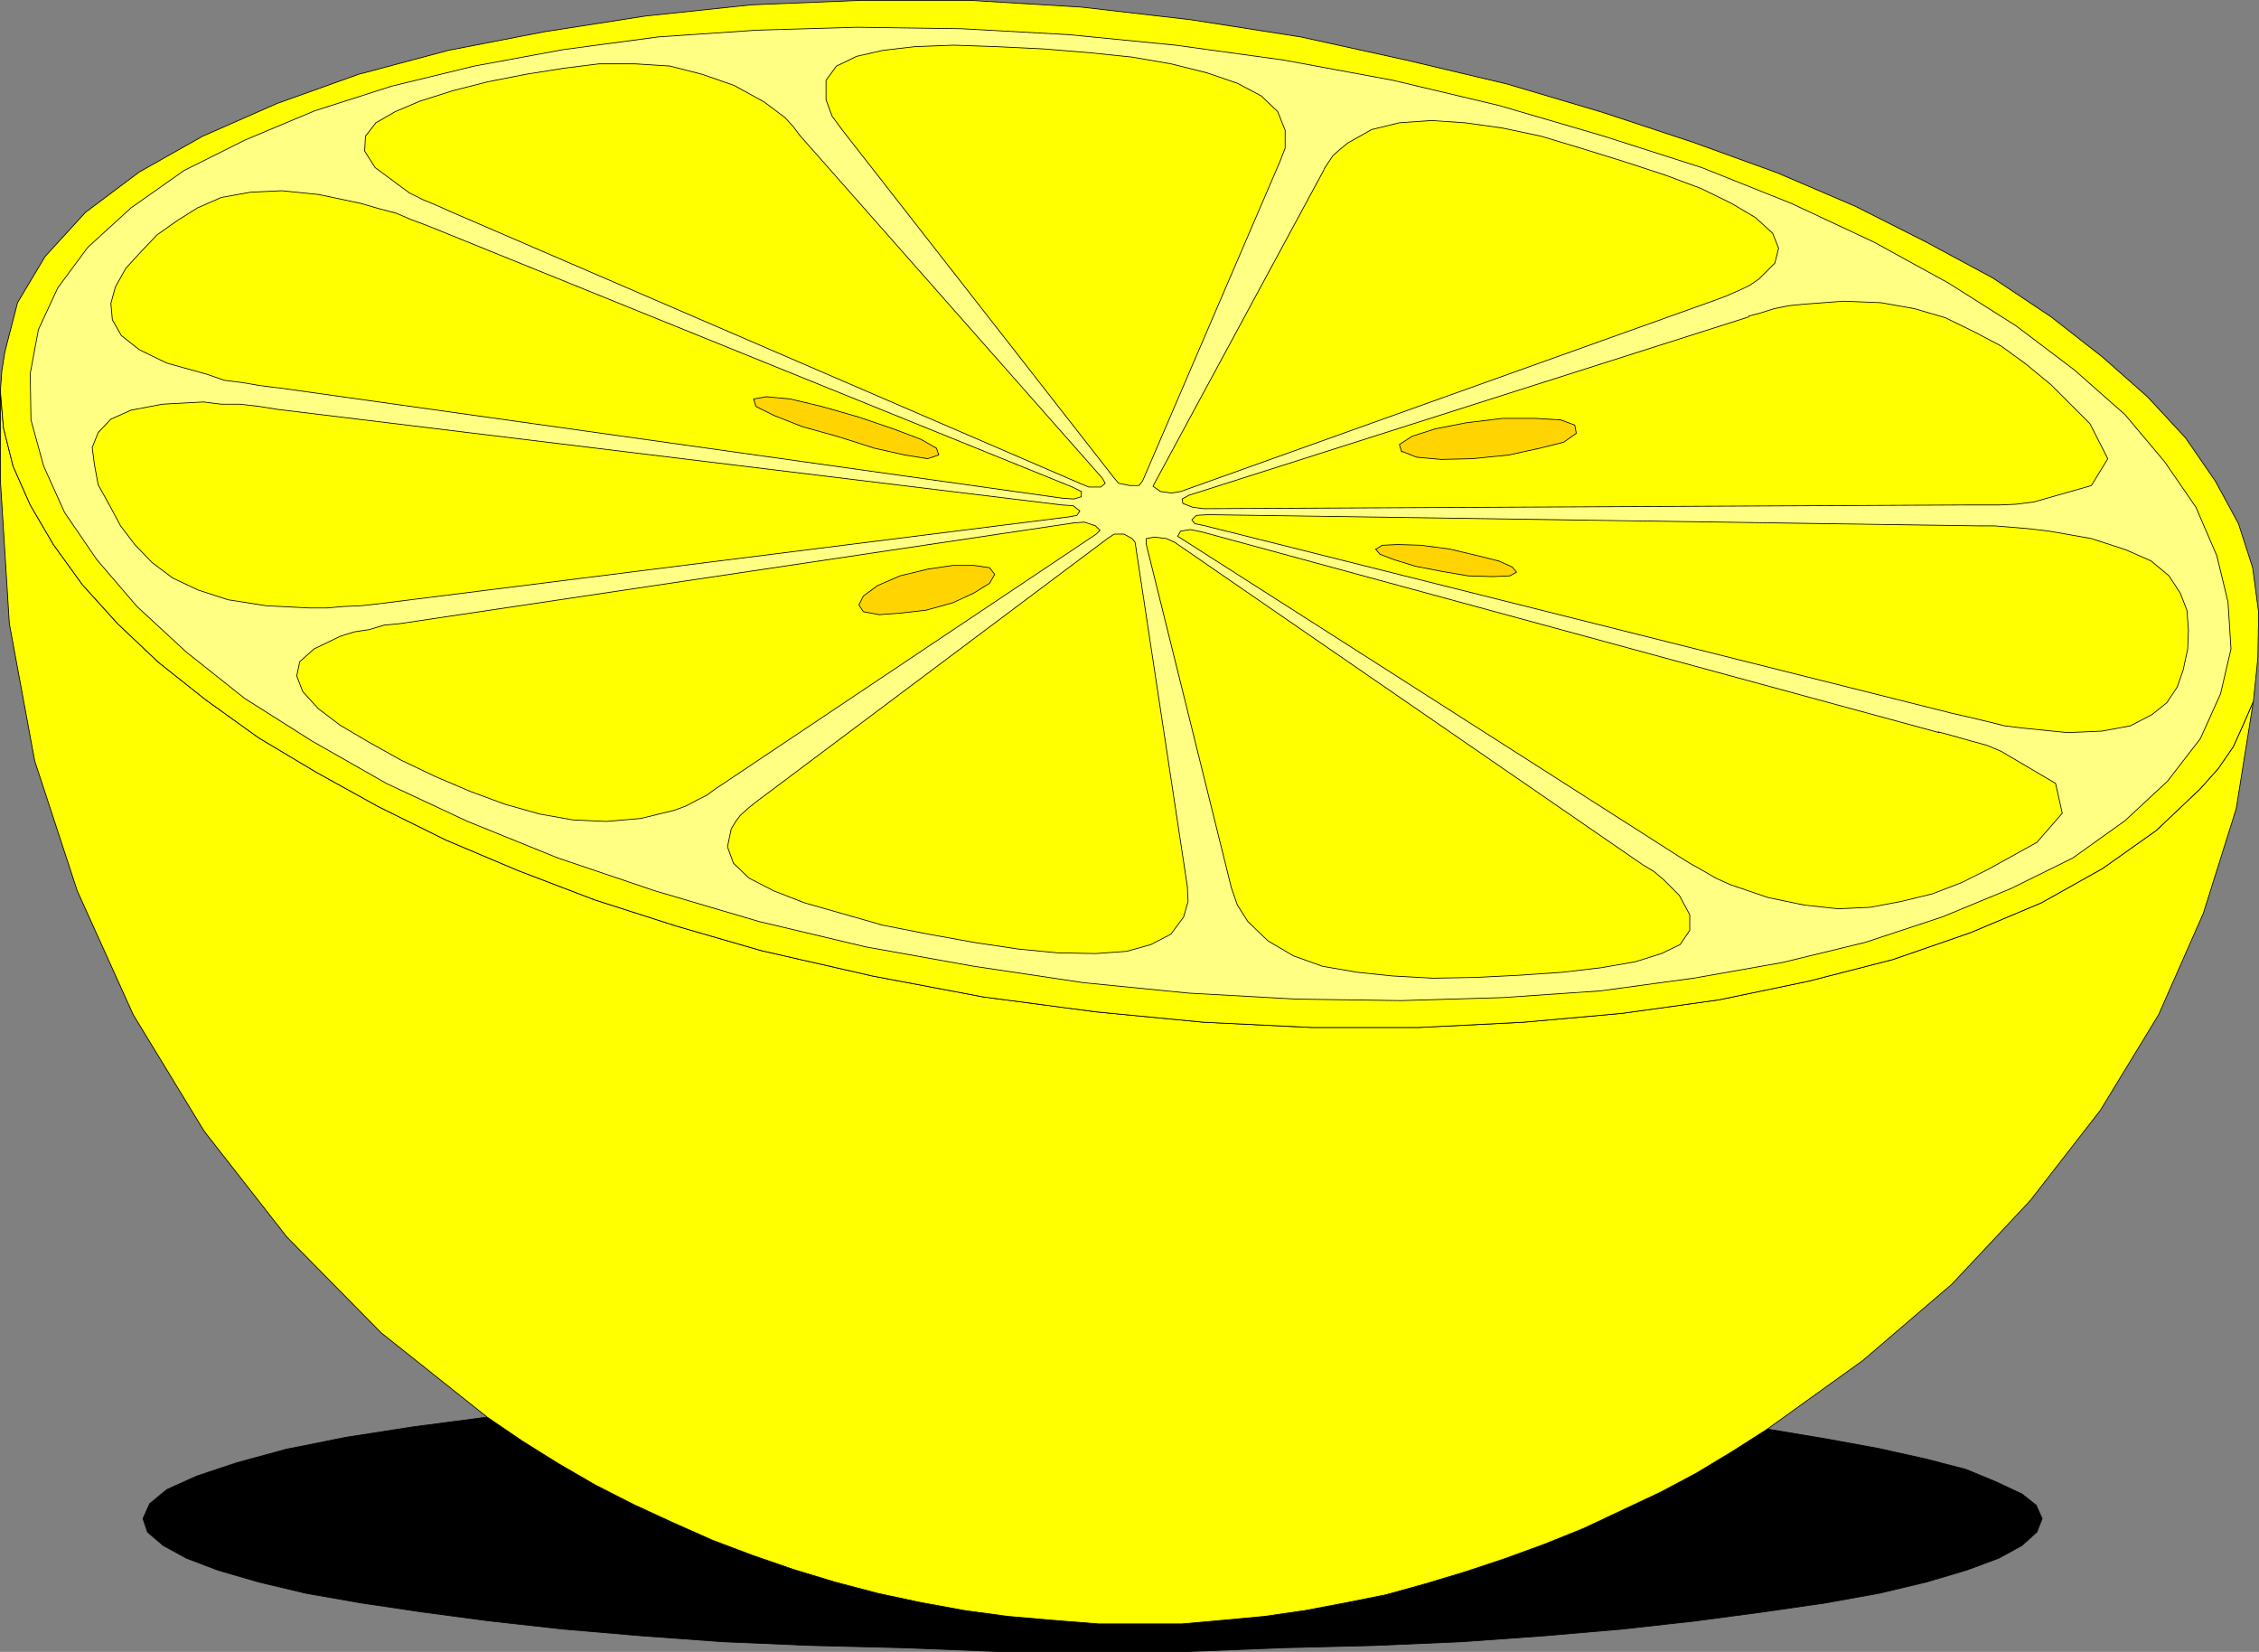 <?xml version="1.0" encoding="UTF-8" standalone="no"?>
<svg
   version="1.0"
   width="129.382mm"
   height="94.596mm"
   id="svg38"
   sodipodi:docname="Grapefruit 2.wmf"
   xmlns:inkscape="http://www.inkscape.org/namespaces/inkscape"
   xmlns:sodipodi="http://sodipodi.sourceforge.net/DTD/sodipodi-0.dtd"
   xmlns="http://www.w3.org/2000/svg"
   xmlns:svg="http://www.w3.org/2000/svg">
  <rect width="100%" height="100%" fill="#808080" stroke="none"/>
  <sodipodi:namedview
     id="namedview38"
     pagecolor="#ffffff"
     bordercolor="#000000"
     borderopacity="0.25"
     inkscape:showpageshadow="2"
     inkscape:pageopacity="0.0"
     inkscape:pagecheckerboard="0"
     inkscape:deskcolor="#d1d1d1"
     inkscape:document-units="mm" />
  <defs
     id="defs1">
    <pattern
       id="WMFhbasepattern"
       patternUnits="userSpaceOnUse"
       width="6"
       height="6"
       x="0"
       y="0" />
  </defs>
  <path
     style="fill:#000000;fill-opacity:1;fill-rule:evenodd;stroke:none"
     d="m 382.588,309.142 -7.595,5.008 -7.757,4.685 -7.918,4.201 -8.242,3.877 -8.242,3.877 -8.403,3.393 -8.403,3.07 -8.726,2.908 -8.565,2.585 -8.726,2.423 -8.888,1.777 -8.565,1.616 -8.888,1.292 -8.726,0.808 -9.05,0.808 h -8.888 -9.211 l -10.181,-0.808 -9.373,-0.808 -9.534,-1.292 -9.696,-1.777 -9.05,-1.939 -9.211,-2.423 -9.05,-2.747 -8.888,-3.07 -8.565,-3.231 -8.726,-3.877 -8.403,-3.877 -8.242,-4.201 -8.08,-4.685 -7.757,-4.847 -7.595,-5.17 -15.998,2.1 -14.544,2.262 -12.928,2.585 -10.666,2.908 -8.726,2.908 -6.464,2.908 -3.717,3.07 -1.454,3.231 0.97,2.908 3.394,2.908 5.01,2.747 6.787,2.585 8.888,2.585 10.181,2.423 11.958,2.1 13.09,1.939 14.544,1.939 15.998,1.777 16.968,1.454 17.776,1.292 19.069,0.808 19.715,0.485 20.523,0.808 h 21.008 20.523 l 20.523,-0.808 19.877,-0.485 18.584,-0.808 18.099,-1.292 16.806,-1.454 15.998,-1.777 14.544,-1.939 13.413,-1.939 11.635,-2.1 10.181,-2.423 8.726,-2.585 6.949,-2.585 5.01,-2.747 3.232,-2.908 1.131,-2.908 -1.293,-2.908 -3.07,-2.423 -5.494,-2.585 -6.626,-2.746 -8.726,-2.262 -10.181,-2.262 -11.474,-2.1 -12.605,-2.1 v 0 z"
     id="path1" />
  <path
     style="fill:none;stroke:#000000;stroke-width:0.162px;stroke-linecap:round;stroke-linejoin:round;stroke-miterlimit:4;stroke-dasharray:none;stroke-opacity:1"
     d="m 382.588,309.142 -7.595,5.008 -7.757,4.685 -7.918,4.201 -8.242,3.877 -8.242,3.877 -8.403,3.393 -8.403,3.07 -8.726,2.908 -8.565,2.585 -8.726,2.423 -8.888,1.777 -8.565,1.616 -8.888,1.292 -8.726,0.808 -9.05,0.808 h -8.888 -9.211 l -10.181,-0.808 -9.373,-0.808 -9.534,-1.292 -9.696,-1.777 -9.05,-1.939 -9.211,-2.423 -9.05,-2.747 -8.888,-3.07 -8.565,-3.231 -8.726,-3.877 -8.403,-3.877 -8.242,-4.201 -8.08,-4.685 -7.757,-4.847 -7.595,-5.17 -15.998,2.1 -14.544,2.262 -12.928,2.585 -10.666,2.908 -8.726,2.908 -6.464,2.908 -3.717,3.07 -1.454,3.231 0.97,2.908 3.394,2.908 5.01,2.747 6.787,2.585 8.888,2.585 10.181,2.423 11.958,2.1 13.09,1.939 14.544,1.939 15.998,1.777 16.968,1.454 17.776,1.292 19.069,0.808 19.715,0.485 20.523,0.808 h 21.008 20.523 l 20.523,-0.808 19.877,-0.485 18.584,-0.808 18.099,-1.292 16.806,-1.454 15.998,-1.777 14.544,-1.939 13.413,-1.939 11.635,-2.1 10.181,-2.423 8.726,-2.585 6.949,-2.585 5.01,-2.747 3.232,-2.908 1.131,-2.908 -1.293,-2.908 -3.07,-2.423 -5.494,-2.585 -6.626,-2.746 -8.726,-2.262 -10.181,-2.262 -11.474,-2.1 -12.605,-2.1 v 0"
     id="path2" />
  <path
     style="fill:#ffff00;fill-opacity:1;fill-rule:evenodd;stroke:none"
     d="m 487.789,151.784 -2.101,4.847 -2.262,5.008 -3.232,4.685 -3.878,4.362 -9.534,9.047 -11.635,8.239 -13.251,7.432 -15.352,6.462 -16.806,5.816 -18.261,4.685 -19.392,4.039 -20.846,2.908 -21.493,1.939 -22.624,1.131 h -23.109 l -23.432,-1.131 -23.432,-2.262 -24.402,-3.231 -23.917,-4.524 -24.078,-5.493 -18.422,-5.331 -17.614,-5.655 -16.483,-6.301 -15.675,-6.624 -14.706,-7.27 -13.413,-7.432 -12.443,-7.432 -11.474,-8.239 -10.181,-8.078 -8.888,-8.401 -7.595,-8.401 -6.302,-8.724 -5.01,-8.563 -3.717,-8.401 -2.101,-8.401 -0.646,-7.916 v 9.532 9.855 l 1.939,31.019 5.494,29.727 9.211,28.111 12.12,26.819 15.352,25.203 17.938,22.941 20.362,20.679 22.947,18.256 7.595,5.17 7.757,4.847 8.08,4.685 8.242,4.201 8.403,3.877 8.726,3.877 8.565,3.231 8.888,3.07 9.05,2.747 9.211,2.423 9.05,1.939 9.696,1.777 9.534,1.292 9.373,0.808 10.181,0.808 h 9.211 8.888 l 9.05,-0.808 8.726,-0.808 8.888,-1.292 8.565,-1.616 8.888,-1.777 8.726,-2.423 8.565,-2.585 8.726,-2.908 8.403,-3.07 8.403,-3.393 8.242,-3.877 8.242,-3.877 7.918,-4.201 7.757,-4.685 7.595,-4.847 20.685,-14.863 19.23,-16.479 16.968,-18.095 15.19,-19.549 12.605,-20.679 9.696,-21.972 7.11,-22.618 3.717,-23.264 z"
     id="path3" />
  <path
     style="fill:none;stroke:#000000;stroke-width:0.162px;stroke-linecap:round;stroke-linejoin:round;stroke-miterlimit:4;stroke-dasharray:none;stroke-opacity:1"
     d="m 487.789,151.784 -2.101,4.847 -2.262,5.008 -3.232,4.685 -3.878,4.362 -9.534,9.047 -11.635,8.239 -13.251,7.432 -15.352,6.462 -16.806,5.816 -18.261,4.685 -19.392,4.039 -20.846,2.908 -21.493,1.939 -22.624,1.131 h -23.109 l -23.432,-1.131 -23.432,-2.262 -24.402,-3.231 -23.917,-4.524 -24.078,-5.493 -18.422,-5.331 -17.614,-5.655 -16.483,-6.301 -15.675,-6.624 -14.706,-7.27 -13.413,-7.432 -12.443,-7.432 -11.474,-8.239 -10.181,-8.078 -8.888,-8.401 -7.595,-8.401 -6.302,-8.724 -5.01,-8.563 -3.717,-8.401 -2.101,-8.401 -0.646,-7.916 v 9.532 9.855 l 1.939,31.019 5.494,29.727 9.211,28.111 12.12,26.819 15.352,25.203 17.938,22.941 20.362,20.679 22.947,18.256 7.595,5.17 7.757,4.847 8.08,4.685 8.242,4.201 8.403,3.877 8.726,3.877 8.565,3.231 8.888,3.07 9.05,2.747 9.211,2.423 9.05,1.939 9.696,1.777 9.534,1.292 9.373,0.808 10.181,0.808 h 9.211 8.888 l 9.05,-0.808 8.726,-0.808 8.888,-1.292 8.565,-1.616 8.888,-1.777 8.726,-2.423 8.565,-2.585 8.726,-2.908 8.403,-3.07 8.403,-3.393 8.242,-3.877 8.242,-3.877 7.918,-4.201 7.757,-4.685 7.595,-4.847 20.685,-14.863 19.23,-16.479 16.968,-18.095 15.19,-19.549 12.605,-20.679 9.696,-21.972 7.11,-22.618 3.717,-23.264 v 0"
     id="path4" />
  <path
     style="fill:#ffff00;fill-opacity:1;fill-rule:evenodd;stroke:none"
     d="m 487.789,151.784 -2.101,4.847 -2.262,5.008 -3.232,4.685 -3.878,4.362 -9.534,9.047 -11.635,8.239 -13.251,7.432 -15.352,6.462 -16.806,5.816 -18.261,4.685 -19.392,4.039 -20.846,2.908 -21.493,1.939 -22.624,1.131 h -23.109 l -23.432,-1.131 -23.432,-2.262 -24.402,-3.231 -23.917,-4.524 -24.078,-5.493 -18.422,-5.331 -17.614,-5.655 -16.483,-6.301 -15.675,-6.624 -14.706,-7.27 -13.413,-7.432 -12.443,-7.432 -11.474,-8.239 -10.181,-8.078 -8.888,-8.401 -7.595,-8.401 -6.302,-8.724 -5.01,-8.563 L 2.828,100.893 0.727,92.492 0.081,84.576 0.404,80.214 1.05,76.175 3.798,65.512 9.777,55.495 18.503,45.963 30.138,37.239 43.874,29.484 60.034,22.376 77.649,16.075 97.041,10.905 117.887,6.866 139.703,3.474 162.65,1.05 186.244,0.081 h 23.755 l 24.078,1.454 23.755,2.746 23.755,3.716 22.786,5.008 21.816,5.17 20.685,6.139 19.554,6.462 18.261,6.624 16.968,7.27 15.352,7.755 14.382,7.755 12.605,8.401 11.15,8.724 9.696,8.563 8.242,8.886 6.464,9.37 5.01,9.209 3.07,9.532 1.293,9.694 -0.162,9.855 -0.97,9.37 z"
     id="path5" />
  <path
     style="fill:none;stroke:#000000;stroke-width:0.162px;stroke-linecap:round;stroke-linejoin:round;stroke-miterlimit:4;stroke-dasharray:none;stroke-opacity:1"
     d="m 487.789,151.784 -2.101,4.847 -2.262,5.008 -3.232,4.685 -3.878,4.362 -9.534,9.047 -11.635,8.239 -13.251,7.432 -15.352,6.462 -16.806,5.816 -18.261,4.685 -19.392,4.039 -20.846,2.908 -21.493,1.939 -22.624,1.131 h -23.109 l -23.432,-1.131 -23.432,-2.262 -24.402,-3.231 -23.917,-4.524 -24.078,-5.493 -18.422,-5.331 -17.614,-5.655 -16.483,-6.301 -15.675,-6.624 -14.706,-7.27 -13.413,-7.432 -12.443,-7.432 -11.474,-8.239 -10.181,-8.078 -8.888,-8.401 -7.595,-8.401 -6.302,-8.724 -5.01,-8.563 L 2.828,100.893 0.727,92.492 0.081,84.576 0.404,80.214 1.05,76.175 3.798,65.512 9.777,55.495 18.503,45.963 30.138,37.239 43.874,29.484 60.034,22.376 77.649,16.075 97.041,10.905 117.887,6.866 139.703,3.474 162.65,1.05 186.244,0.081 h 23.755 l 24.078,1.454 23.755,2.746 23.755,3.716 22.786,5.008 21.816,5.17 20.685,6.139 19.554,6.462 18.261,6.624 16.968,7.27 15.352,7.755 14.382,7.755 12.605,8.401 11.15,8.724 9.696,8.563 8.242,8.886 6.464,9.37 5.01,9.209 3.07,9.532 1.293,9.694 -0.162,9.855 -0.97,9.37 v 0"
     id="path6" />
  <path
     style="fill:#ffff83;fill-opacity:1;fill-rule:evenodd;stroke:none"
     d="m 164.266,199.444 23.109,5.493 23.432,4.201 23.755,3.554 22.786,2.262 23.27,1.292 22.624,0.323 21.978,-0.646 21.17,-1.454 20.2,-2.747 19.23,-3.393 17.938,-4.362 16.645,-5.493 14.867,-6.139 13.413,-6.624 11.312,-8.078 9.211,-8.563 7.11,-9.209 4.363,-9.694 2.262,-9.694 -0.646,-10.178 -2.424,-10.017 -4.525,-10.501 -6.787,-9.855 L 459.994,89.746 449.005,80.052 436.4,70.52 421.856,61.311 405.696,52.426 387.759,44.025 368.367,36.27 347.197,29.484 324.573,22.861 301.464,17.368 277.871,13.005 254.439,9.774 231.492,7.512 208.221,6.22 185.597,5.897 l -21.978,0.646 -21.17,1.454 -20.523,2.746 -19.23,3.554 -17.938,4.362 -16.645,5.331 -15.029,6.301 -13.251,6.624 -11.474,8.078 -9.373,8.563 -6.464,8.724 -4.202,9.047 -1.778,9.532 0.162,10.017 2.747,10.017 4.525,10.017 6.949,10.178 8.726,10.178 10.666,9.855 12.605,10.017 14.544,9.209 16.16,9.209 17.614,8.239 19.554,7.916 21.008,7.109 z"
     id="path7" />
  <path
     style="fill:none;stroke:#000000;stroke-width:0.162px;stroke-linecap:round;stroke-linejoin:round;stroke-miterlimit:4;stroke-dasharray:none;stroke-opacity:1"
     d="m 164.266,199.444 23.109,5.493 23.432,4.201 23.755,3.554 22.786,2.262 23.27,1.292 22.624,0.323 21.978,-0.646 21.17,-1.454 20.2,-2.747 19.23,-3.393 17.938,-4.362 16.645,-5.493 14.867,-6.139 13.413,-6.624 11.312,-8.078 9.211,-8.563 7.11,-9.209 4.363,-9.694 2.262,-9.694 -0.646,-10.178 -2.424,-10.017 -4.525,-10.501 -6.787,-9.855 L 459.994,89.746 449.005,80.052 436.4,70.52 421.856,61.311 405.696,52.426 387.759,44.025 368.367,36.27 347.197,29.484 324.573,22.861 301.464,17.368 277.871,13.005 254.439,9.774 231.492,7.512 208.221,6.22 185.597,5.897 l -21.978,0.646 -21.17,1.454 -20.523,2.746 -19.23,3.554 -17.938,4.362 -16.645,5.331 -15.029,6.301 -13.251,6.624 -11.474,8.078 -9.373,8.563 -6.464,8.724 -4.202,9.047 -1.778,9.532 0.162,10.017 2.747,10.017 4.525,10.017 6.949,10.178 8.726,10.178 10.666,9.855 12.605,10.017 14.544,9.209 16.16,9.209 17.614,8.239 19.554,7.916 21.008,7.109 22.462,6.624 v 0"
     id="path8" />
  <path
     style="fill:#ffff00;fill-opacity:1;fill-rule:evenodd;stroke:none"
     d="m 81.204,130.782 -3.07,0.323 -3.717,0.162 -3.717,0.323 h -3.717 l -9.373,-0.485 -8.242,-1.292 -6.464,-2.1 -5.494,-2.585 -4.525,-3.393 -3.717,-3.877 -3.07,-4.039 -2.424,-4.524 -2.424,-4.362 -0.808,-4.362 -0.485,-3.716 1.293,-3.231 2.747,-2.908 4.363,-1.939 6.787,-1.292 8.888,-0.485 3.878,0.485 h 4.04 l 4.202,0.485 4.04,0.646 169.68,20.679 2.424,0.162 1.454,1.131 -0.646,0.969 -1.778,0.323 z"
     id="path9" />
  <path
     style="fill:none;stroke:#000000;stroke-width:0.162px;stroke-linecap:round;stroke-linejoin:round;stroke-miterlimit:4;stroke-dasharray:none;stroke-opacity:1"
     d="m 81.204,130.782 -3.07,0.323 -3.717,0.162 -3.717,0.323 h -3.717 l -9.373,-0.485 -8.242,-1.292 -6.464,-2.1 -5.494,-2.585 -4.525,-3.393 -3.717,-3.877 -3.07,-4.039 -2.424,-4.524 -2.424,-4.362 -0.808,-4.362 -0.485,-3.716 1.293,-3.231 2.747,-2.908 4.363,-1.939 6.787,-1.292 8.888,-0.485 3.878,0.485 h 4.04 l 4.202,0.485 4.04,0.646 169.68,20.679 2.424,0.162 1.454,1.131 -0.646,0.969 -1.778,0.323 -150.126,18.902 v 0"
     id="path10" />
  <path
     style="fill:#ffff00;fill-opacity:1;fill-rule:evenodd;stroke:none"
     d="m 154.732,170.848 -1.778,1.292 -1.939,0.969 -2.424,1.292 -2.586,0.969 -7.272,1.777 -7.434,0.646 -7.272,-0.323 -7.272,-1.292 -7.434,-2.1 -7.434,-2.746 -7.595,-3.231 -7.434,-3.554 -6.949,-3.877 -6.302,-3.716 -4.686,-3.554 -3.394,-3.716 -1.293,-3.393 0.646,-3.07 3.07,-2.746 5.656,-2.747 3.07,-0.969 3.232,-0.485 3.232,-0.969 3.394,-0.323 145.925,-21.81 2.262,-0.162 2.424,0.808 0.97,0.969 -0.808,0.808 -82.578,55.253 z"
     id="path11" />
  <path
     style="fill:none;stroke:#000000;stroke-width:0.162px;stroke-linecap:round;stroke-linejoin:round;stroke-miterlimit:4;stroke-dasharray:none;stroke-opacity:1"
     d="m 154.732,170.848 -1.778,1.292 -1.939,0.969 -2.424,1.292 -2.586,0.969 -7.272,1.777 -7.434,0.646 -7.272,-0.323 -7.272,-1.292 -7.434,-2.1 -7.434,-2.746 -7.595,-3.231 -7.434,-3.554 -6.949,-3.877 -6.302,-3.716 -4.686,-3.554 -3.394,-3.716 -1.293,-3.393 0.646,-3.07 3.07,-2.746 5.656,-2.747 3.07,-0.969 3.232,-0.485 3.232,-0.969 3.394,-0.323 145.925,-21.81 2.262,-0.162 2.424,0.808 0.97,0.969 -0.808,0.808 -82.578,55.253 v 0"
     id="path12" />
  <path
     style="fill:#ffff00;fill-opacity:1;fill-rule:evenodd;stroke:none"
     d="m 257.025,191.851 0.162,3.231 -0.97,3.393 -2.747,3.716 -4.363,2.262 -5.171,1.454 -6.787,0.485 -8.242,-0.162 -8.403,-0.808 -9.696,-1.454 -9.858,-1.777 -9.858,-1.939 -9.05,-2.585 -7.918,-2.262 -6.626,-2.585 -5.333,-2.746 -3.394,-3.231 -1.293,-3.554 0.808,-3.877 0.97,-1.616 0.97,-1.292 1.778,-1.616 1.616,-1.292 76.114,-57.03 1.454,-0.969 h 2.101 l 1.778,0.969 0.646,0.808 z"
     id="path13" />
  <path
     style="fill:none;stroke:#000000;stroke-width:0.162px;stroke-linecap:round;stroke-linejoin:round;stroke-miterlimit:4;stroke-dasharray:none;stroke-opacity:1"
     d="m 257.025,191.851 0.162,3.231 -0.97,3.393 -2.747,3.716 -4.363,2.262 -5.171,1.454 -6.787,0.485 -8.242,-0.162 -8.403,-0.808 -9.696,-1.454 -9.858,-1.777 -9.858,-1.939 -9.05,-2.585 -7.918,-2.262 -6.626,-2.585 -5.333,-2.746 -3.394,-3.231 -1.293,-3.554 0.808,-3.877 0.97,-1.616 0.97,-1.292 1.778,-1.616 1.616,-1.292 76.114,-57.03 1.454,-0.969 h 2.101 l 1.778,0.969 0.646,0.808 11.312,74.478 v 0"
     id="path14" />
  <path
     style="fill:#ffff00;fill-opacity:1;fill-rule:evenodd;stroke:none"
     d="m 355.6,187.165 2.424,1.454 2.101,1.777 1.616,1.616 1.778,1.777 2.262,4.201 v 3.393 l -2.101,3.07 -4.04,1.939 -5.656,1.777 -7.434,1.292 -8.242,0.969 -9.373,0.646 -9.534,0.485 -9.211,0.162 -8.726,-0.485 -7.757,-0.808 -7.434,-1.292 -6.302,-2.262 -5.494,-3.231 -4.363,-4.201 -2.262,-3.554 -1.293,-3.716 -18.422,-74.317 v -1.292 l 1.778,-0.323 2.586,0.323 1.778,0.808 101.323,69.793 z"
     id="path15" />
  <path
     style="fill:none;stroke:#000000;stroke-width:0.162px;stroke-linecap:round;stroke-linejoin:round;stroke-miterlimit:4;stroke-dasharray:none;stroke-opacity:1"
     d="m 355.6,187.165 2.424,1.454 2.101,1.777 1.616,1.616 1.778,1.777 2.262,4.201 v 3.393 l -2.101,3.07 -4.04,1.939 -5.656,1.777 -7.434,1.292 -8.242,0.969 -9.373,0.646 -9.534,0.485 -9.211,0.162 -8.726,-0.485 -7.757,-0.808 -7.434,-1.292 -6.302,-2.262 -5.494,-3.231 -4.363,-4.201 -2.262,-3.554 -1.293,-3.716 -18.422,-74.317 v -1.292 l 1.778,-0.323 2.586,0.323 1.778,0.808 101.323,69.793 v 0"
     id="path16" />
  <path
     style="fill:#ffff00;fill-opacity:1;fill-rule:evenodd;stroke:none"
     d="m 419.594,158.408 3.555,0.969 3.394,0.969 3.555,0.969 3.07,1.292 11.797,6.947 1.454,6.462 -5.494,6.301 -10.504,5.816 -5.818,2.908 -6.302,2.423 -6.626,1.616 -6.787,1.292 -6.949,0.323 -7.434,-0.808 -7.757,-1.616 -8.08,-2.746 -3.232,-1.454 -3.07,-1.777 -2.586,-1.454 -2.586,-1.616 -106.979,-68.339 -1.293,-0.808 0.646,-1.131 2.101,-0.323 2.424,0.485 159.661,43.459 v 0 z"
     id="path17" />
  <path
     style="fill:none;stroke:#000000;stroke-width:0.162px;stroke-linecap:round;stroke-linejoin:round;stroke-miterlimit:4;stroke-dasharray:none;stroke-opacity:1"
     d="m 419.594,158.408 3.555,0.969 3.394,0.969 3.555,0.969 3.07,1.292 11.797,6.947 1.454,6.462 -5.494,6.301 -10.504,5.816 -5.818,2.908 -6.302,2.423 -6.626,1.616 -6.787,1.292 -6.949,0.323 -7.434,-0.808 -7.757,-1.616 -8.08,-2.746 -3.232,-1.454 -3.07,-1.777 -2.586,-1.454 -2.586,-1.616 -106.979,-68.339 -1.293,-0.808 0.646,-1.131 2.101,-0.323 2.424,0.485 159.661,43.459 v 0"
     id="path18" />
  <path
     style="fill:#ffff00;fill-opacity:1;fill-rule:evenodd;stroke:none"
     d="m 427.997,113.818 h 3.717 l 4.04,0.323 3.717,0.323 4.04,0.485 9.211,1.616 7.434,2.423 5.494,2.423 3.878,3.231 2.424,3.716 1.454,3.716 0.323,4.362 -0.162,4.039 -0.97,4.524 -1.293,3.716 -2.262,3.393 -3.232,2.585 -4.686,2.423 -6.141,1.131 -7.434,0.323 -9.534,-0.969 -4.04,-0.485 -3.878,-0.969 -4.04,-0.969 -3.555,-0.808 -161.6,-40.551 -2.262,-0.485 -0.646,-0.808 0.97,-0.969 2.424,-0.162 166.771,2.423 v 0 z"
     id="path19" />
  <path
     style="fill:none;stroke:#000000;stroke-width:0.162px;stroke-linecap:round;stroke-linejoin:round;stroke-miterlimit:4;stroke-dasharray:none;stroke-opacity:1"
     d="m 427.997,113.818 h 3.717 l 4.04,0.323 3.717,0.323 4.04,0.485 9.211,1.616 7.434,2.423 5.494,2.423 3.878,3.231 2.424,3.716 1.454,3.716 0.323,4.362 -0.162,4.039 -0.97,4.524 -1.293,3.716 -2.262,3.393 -3.232,2.585 -4.686,2.423 -6.141,1.131 -7.434,0.323 -9.534,-0.969 -4.04,-0.485 -3.878,-0.969 -4.04,-0.969 -3.555,-0.808 -161.6,-40.551 -2.262,-0.485 -0.646,-0.808 0.97,-0.969 2.424,-0.162 166.771,2.423 v 0"
     id="path20" />
  <path
     style="fill:#ffff00;fill-opacity:1;fill-rule:evenodd;stroke:none"
     d="m 378.548,68.42 2.424,-0.646 3.07,-0.969 3.232,-0.646 3.232,-0.323 8.565,-0.646 8.08,0.323 7.272,1.292 6.626,1.939 6.302,3.07 5.818,3.07 5.333,3.877 5.494,4.524 8.403,8.401 3.878,7.593 -3.555,5.816 -12.443,3.554 -3.878,0.485 -3.717,0.162 h -3.878 -3.555 l -164.67,0.808 -2.424,-0.323 -2.101,-0.808 -0.162,-0.969 1.454,-0.808 121.2,-38.612 v 0 z"
     id="path21" />
  <path
     style="fill:none;stroke:#000000;stroke-width:0.162px;stroke-linecap:round;stroke-linejoin:round;stroke-miterlimit:4;stroke-dasharray:none;stroke-opacity:1"
     d="m 378.548,68.42 2.424,-0.646 3.07,-0.969 3.232,-0.646 3.232,-0.323 8.565,-0.646 8.08,0.323 7.272,1.292 6.626,1.939 6.302,3.07 5.818,3.07 5.333,3.877 5.494,4.524 8.403,8.401 3.878,7.593 -3.555,5.816 -12.443,3.554 -3.878,0.485 -3.717,0.162 h -3.878 -3.555 l -164.67,0.808 -2.424,-0.323 -2.101,-0.808 -0.162,-0.969 1.454,-0.808 121.2,-38.612 v 0"
     id="path22" />
  <path
     style="fill:#ffff00;fill-opacity:1;fill-rule:evenodd;stroke:none"
     d="m 286.597,36.593 0.97,-1.454 0.97,-1.454 1.454,-1.292 1.778,-1.454 5.171,-2.908 5.979,-1.454 6.949,-0.485 7.272,0.485 8.08,1.131 8.403,1.777 8.565,2.585 9.373,2.908 8.888,2.908 7.757,2.908 6.626,3.231 5.171,3.07 3.717,3.393 1.293,3.231 -0.808,3.231 -3.394,3.393 -2.101,1.454 -2.424,1.131 -2.586,1.131 -2.586,0.969 -115.544,41.359 -1.939,0.323 -2.424,-0.323 -1.616,-1.131 0.323,-0.646 36.683,-67.855 v 0 z"
     id="path23" />
  <path
     style="fill:none;stroke:#000000;stroke-width:0.162px;stroke-linecap:round;stroke-linejoin:round;stroke-miterlimit:4;stroke-dasharray:none;stroke-opacity:1"
     d="m 286.597,36.593 0.97,-1.454 0.97,-1.454 1.454,-1.292 1.778,-1.454 5.171,-2.908 5.979,-1.454 6.949,-0.485 7.272,0.485 8.08,1.131 8.403,1.777 8.565,2.585 9.373,2.908 8.888,2.908 7.757,2.908 6.626,3.231 5.171,3.07 3.717,3.393 1.293,3.231 -0.808,3.231 -3.394,3.393 -2.101,1.454 -2.424,1.131 -2.586,1.131 -2.586,0.969 -115.544,41.359 -1.939,0.323 -2.424,-0.323 -1.616,-1.131 0.323,-0.646 36.683,-67.855 v 0"
     id="path24" />
  <path
     style="fill:#ffff00;fill-opacity:1;fill-rule:evenodd;stroke:none"
     d="m 182.365,28.192 -2.262,-3.07 -1.293,-3.554 v -4.201 l 2.262,-3.07 4.363,-2.1 5.656,-1.292 6.949,-0.808 8.403,-0.323 9.373,0.323 10.019,0.485 9.858,0.808 9.373,0.969 8.403,1.454 7.757,1.939 6.626,2.262 5.171,2.746 3.555,3.393 1.616,4.039 v 3.877 l -1.131,2.908 -29.734,69.147 -0.808,0.969 h -1.939 l -2.424,-0.485 -0.97,-1.131 z"
     id="path25" />
  <path
     style="fill:none;stroke:#000000;stroke-width:0.162px;stroke-linecap:round;stroke-linejoin:round;stroke-miterlimit:4;stroke-dasharray:none;stroke-opacity:1"
     d="m 182.365,28.192 -2.262,-3.07 -1.293,-3.554 v -4.201 l 2.262,-3.07 4.363,-2.1 5.656,-1.292 6.949,-0.808 8.403,-0.323 9.373,0.323 10.019,0.485 9.858,0.808 9.373,0.969 8.403,1.454 7.757,1.939 6.626,2.262 5.171,2.746 3.555,3.393 1.616,4.039 v 3.877 l -1.131,2.908 -29.734,69.147 -0.808,0.969 h -1.939 l -2.424,-0.485 -0.97,-1.131 -58.822,-75.286 v 0"
     id="path26" />
  <path
     style="fill:#ffff00;fill-opacity:1;fill-rule:evenodd;stroke:none"
     d="m 97.525,45.802 -3.232,-1.454 -2.747,-1.131 -2.909,-1.454 -2.424,-1.777 -5.01,-3.716 -2.262,-3.554 0.162,-3.231 2.262,-2.908 4.202,-2.423 5.333,-2.262 7.11,-2.262 7.595,-1.939 8.242,-1.616 8.08,-1.292 7.757,-0.969 h 7.757 l 7.595,0.485 6.949,1.777 6.949,2.423 6.464,3.554 2.586,1.939 1.939,1.454 1.778,1.939 1.454,1.939 65.448,74.155 0.646,1.131 -0.97,0.808 h -2.586 l -1.939,-0.808 L 97.525,45.802 Z"
     id="path27" />
  <path
     style="fill:none;stroke:#000000;stroke-width:0.162px;stroke-linecap:round;stroke-linejoin:round;stroke-miterlimit:4;stroke-dasharray:none;stroke-opacity:1"
     d="m 97.525,45.802 -3.232,-1.454 -2.747,-1.131 -2.909,-1.454 -2.424,-1.777 -5.01,-3.716 -2.262,-3.554 0.162,-3.231 2.262,-2.908 4.202,-2.423 5.333,-2.262 7.11,-2.262 7.595,-1.939 8.242,-1.616 8.08,-1.292 7.757,-0.969 h 7.757 l 7.595,0.485 6.949,1.777 6.949,2.423 6.464,3.554 2.586,1.939 1.939,1.454 1.778,1.939 1.454,1.939 65.448,74.155 0.646,1.131 -0.97,0.808 h -2.586 l -1.939,-0.808 L 97.525,45.802 v 0"
     id="path28" />
  <path
     style="fill:#ffff00;fill-opacity:1;fill-rule:evenodd;stroke:none"
     d="m 60.034,83.93 -3.878,-0.485 -3.717,-0.646 -3.878,-0.485 -3.717,-1.292 -8.726,-2.423 -5.979,-2.908 -3.878,-3.07 -1.939,-3.393 -0.323,-3.554 0.97,-3.554 2.262,-4.039 3.394,-3.716 3.394,-3.554 4.363,-3.07 4.363,-2.746 5.171,-2.262 6.302,-1.131 6.787,-0.323 7.918,0.808 9.211,1.939 3.878,1.131 3.717,0.969 3.394,1.454 3.07,1.131 139.945,56.707 1.939,0.969 v 1.131 l -1.616,0.485 -2.424,-0.162 L 60.196,83.93 v 0 z"
     id="path29" />
  <path
     style="fill:none;stroke:#000000;stroke-width:0.162px;stroke-linecap:round;stroke-linejoin:round;stroke-miterlimit:4;stroke-dasharray:none;stroke-opacity:1"
     d="m 60.034,83.93 -3.878,-0.485 -3.717,-0.646 -3.878,-0.485 -3.717,-1.292 -8.726,-2.423 -5.979,-2.908 -3.878,-3.07 -1.939,-3.393 -0.323,-3.554 0.97,-3.554 2.262,-4.039 3.394,-3.716 3.394,-3.554 4.363,-3.07 4.363,-2.746 5.171,-2.262 6.302,-1.131 6.787,-0.323 7.918,0.808 9.211,1.939 3.878,1.131 3.717,0.969 3.394,1.454 3.07,1.131 139.945,56.707 1.939,0.969 v 1.131 l -1.616,0.485 -2.424,-0.162 L 60.196,83.93 v 0"
     id="path30" />
  <path
     style="fill:#ffd400;fill-opacity:1;fill-rule:evenodd;stroke:none"
     d="m 203.212,98.47 -0.485,-1.454 -3.394,-1.939 -5.979,-2.262 -7.595,-2.585 -7.918,-2.262 -6.787,-1.616 -5.171,-0.485 -2.747,0.485 0.485,1.616 3.878,1.939 6.141,2.423 8.08,2.262 7.595,2.423 6.464,1.454 5.01,0.808 2.424,-0.808 z"
     id="path31" />
  <path
     style="fill:none;stroke:#000000;stroke-width:0.162px;stroke-linecap:round;stroke-linejoin:round;stroke-miterlimit:4;stroke-dasharray:none;stroke-opacity:1"
     d="m 203.212,98.47 -0.485,-1.454 -3.394,-1.939 -5.979,-2.262 -7.595,-2.585 -7.918,-2.262 -6.787,-1.616 -5.171,-0.485 -2.747,0.485 0.485,1.616 3.878,1.939 6.141,2.423 8.08,2.262 7.595,2.423 6.464,1.454 5.01,0.808 2.424,-0.808 v 0"
     id="path32" />
  <path
     style="fill:#ffd400;fill-opacity:1;fill-rule:evenodd;stroke:none"
     d="m 214.201,122.865 -3.394,-0.485 h -4.525 l -5.494,0.808 -5.979,1.454 -4.848,2.1 -3.07,2.262 -0.97,1.939 0.97,1.454 3.394,0.646 4.525,-0.323 5.656,-0.646 5.818,-1.616 4.525,-2.1 3.394,-2.1 1.131,-1.939 z"
     id="path33" />
  <path
     style="fill:none;stroke:#000000;stroke-width:0.162px;stroke-linecap:round;stroke-linejoin:round;stroke-miterlimit:4;stroke-dasharray:none;stroke-opacity:1"
     d="m 214.201,122.865 -3.394,-0.485 h -4.525 l -5.494,0.808 -5.979,1.454 -4.848,2.1 -3.07,2.262 -0.97,1.939 0.97,1.454 3.394,0.646 4.525,-0.323 5.656,-0.646 5.818,-1.616 4.525,-2.1 3.394,-2.1 1.131,-1.939 -1.131,-1.454 v 0"
     id="path34" />
  <path
     style="fill:#ffd400;fill-opacity:1;fill-rule:evenodd;stroke:none"
     d="m 303.404,97.662 3.232,1.292 5.333,0.485 6.787,-0.162 7.918,-0.808 6.626,-1.454 5.171,-1.292 2.747,-1.939 -0.323,-1.777 -3.07,-1.131 -5.494,-0.323 h -7.11 l -7.918,0.969 -6.626,1.292 -5.01,1.616 -2.747,1.777 0.485,1.616 v 0 z"
     id="path35" />
  <path
     style="fill:none;stroke:#000000;stroke-width:0.162px;stroke-linecap:round;stroke-linejoin:round;stroke-miterlimit:4;stroke-dasharray:none;stroke-opacity:1"
     d="m 303.404,97.662 3.232,1.292 5.333,0.485 6.787,-0.162 7.918,-0.808 6.626,-1.454 5.171,-1.292 2.747,-1.939 -0.323,-1.777 -3.07,-1.131 -5.494,-0.323 h -7.11 l -7.918,0.969 -6.626,1.292 -5.01,1.616 -2.747,1.777 0.485,1.616 v 0"
     id="path36" />
  <path
     style="fill:#ffd400;fill-opacity:1;fill-rule:evenodd;stroke:none"
     d="m 297.748,118.826 0.97,1.131 2.909,1.131 4.686,1.454 5.818,1.131 5.656,0.969 5.333,0.162 3.717,-0.162 1.454,-0.808 -0.97,-1.131 -2.909,-1.292 -4.525,-1.131 -6.141,-1.454 -6.141,-0.808 -5.01,-0.162 -3.394,0.162 -1.293,0.808 v 0 z"
     id="path37" />
  <path
     style="fill:none;stroke:#000000;stroke-width:0.162px;stroke-linecap:round;stroke-linejoin:round;stroke-miterlimit:4;stroke-dasharray:none;stroke-opacity:1"
     d="m 297.748,118.826 0.97,1.131 2.909,1.131 4.686,1.454 5.818,1.131 5.656,0.969 5.333,0.162 3.717,-0.162 1.454,-0.808 -0.97,-1.131 -2.909,-1.292 -4.525,-1.131 -6.141,-1.454 -6.141,-0.808 -5.01,-0.162 -3.394,0.162 -1.293,0.808 v 0"
     id="path38" />
</svg>
